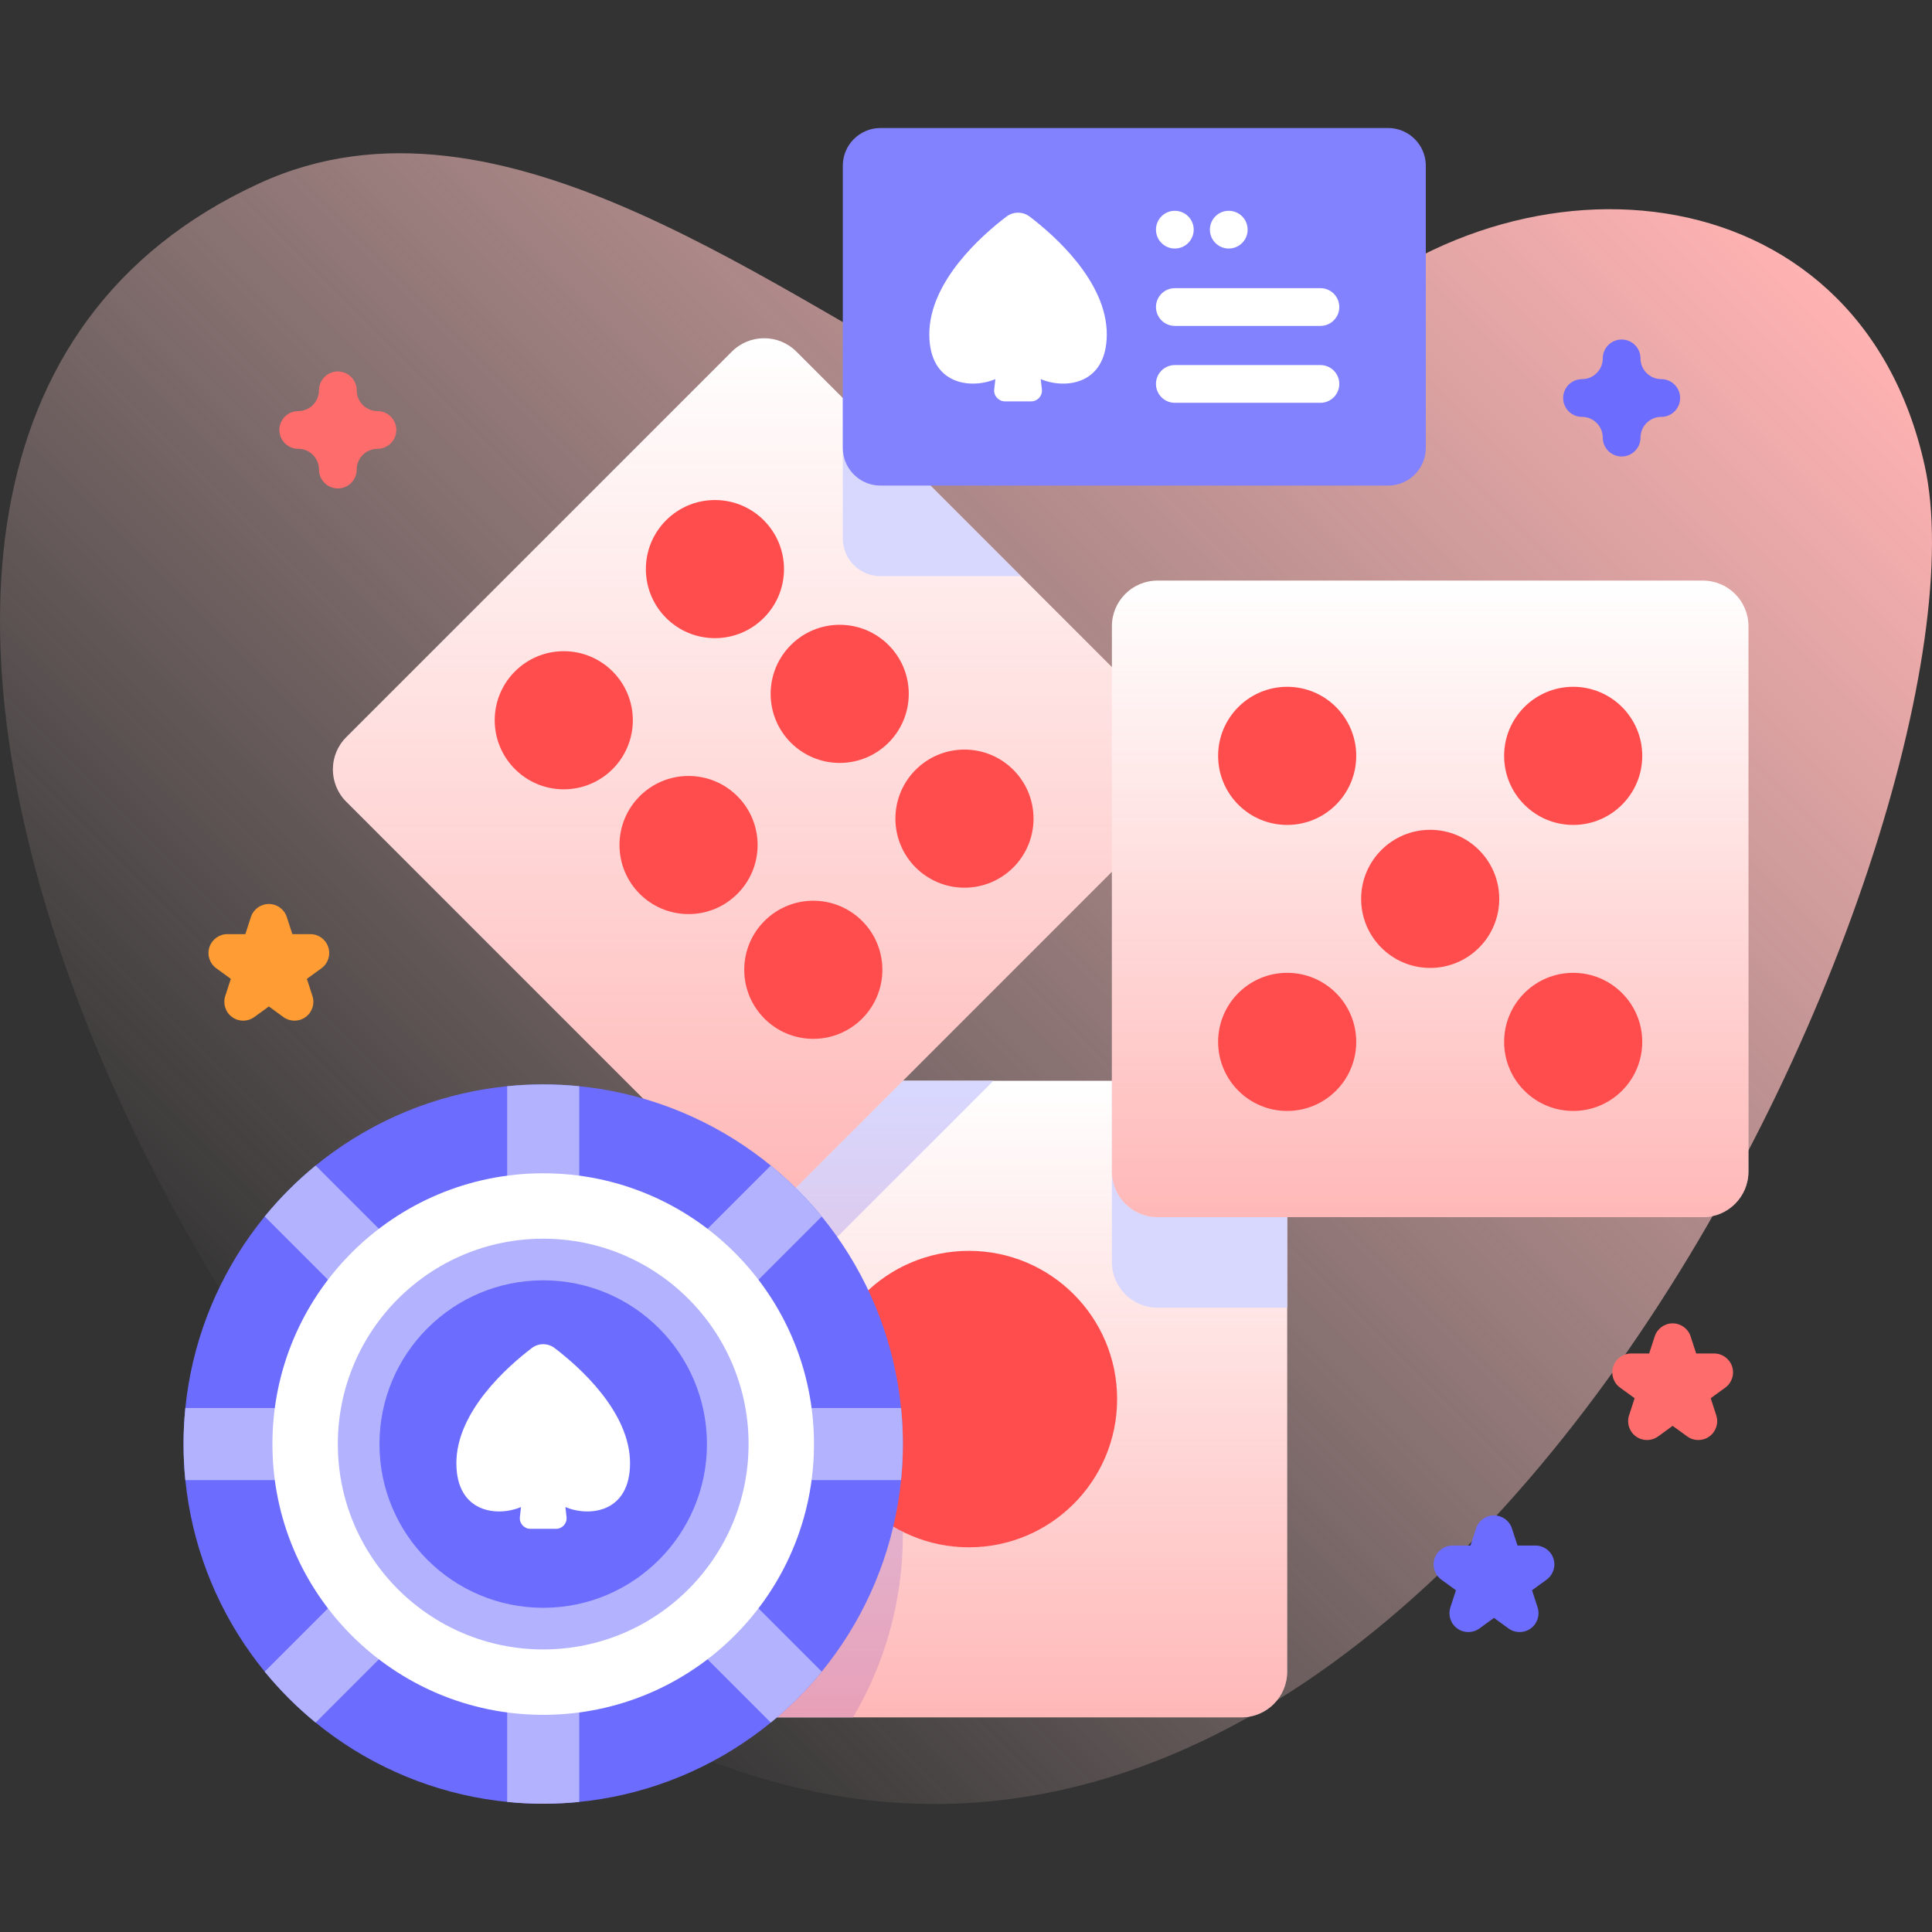 <svg id="Capa_1" enable-background="new 0 0 512 512" height="512" viewBox="0 0 512 512" width="512" xmlns="http://www.w3.org/2000/svg" xmlns:xlink="http://www.w3.org/1999/xlink"><rect x="0" y="0" width="512" height="512" fill="#333333" stroke="none"/><linearGradient id="SVGID_1_" gradientUnits="userSpaceOnUse" x1="75.806" x2="430.081" y1="376.616" y2="22.341"><stop offset="0" stop-color="#ffd8d8" stop-opacity="0"/><stop offset=".998" stop-color="#ffb2b2"/></linearGradient><linearGradient id="lg1"><stop offset="0" stop-color="#ff4d4d" stop-opacity=".4"/><stop offset=".146" stop-color="#ff4d4d" stop-opacity=".342"/><stop offset="1" stop-color="#ff4d4d" stop-opacity="0"/></linearGradient><linearGradient id="SVGID_00000148661843140240989800000008641134956883595667_" gradientUnits="userSpaceOnUse" x1="256.765" x2="256.765" xlink:href="#lg1" y1="455.11" y2="286.42"/><linearGradient id="SVGID_00000109733386820836964290000005669388542342972327_" gradientUnits="userSpaceOnUse" x1="202.5" x2="202.5" xlink:href="#lg1" y1="318.188" y2="89.634"/><linearGradient id="SVGID_00000086670814660191749060000014970993053608974501_" gradientUnits="userSpaceOnUse" x1="379.014" x2="379.014" xlink:href="#lg1" y1="322.557" y2="153.865"/><g><g><path d="m510.082 123.494c-17.76-80.58-110.951-86.591-163.401-33.894-22.821 22.929-50.297 34.79-81.752 18.95-58.913-29.669-131.865-89.438-196.119-60-158.064 72.414-9.359 355.024 102.091 410.45 207.209 103.05 360.116-240.521 339.181-335.506z" fill="url(#SVGID_1_)"/></g><g><g><g><g><g><g><g><path d="m341.11 298.5v144.52c0 6.68-5.41 12.09-12.08 12.09h-144.52c-6.68 0-12.09-5.41-12.09-12.09v-144.52c0-6.67 5.41-12.08 12.09-12.08h144.52c6.67 0 12.08 5.41 12.08 12.08z" fill="#fff"/><path d="m239.27 406.69c0 17.68-4.81 34.23-13.21 48.42h-41.55c-6.68 0-12.09-5.41-12.09-12.09v-127.31c38.74 12.1 66.85 48.25 66.85 90.98z" fill="#d8d8ff"/><path d="m184.512 286.424h78.76l-52.22 52.22c-4.73 4.72-12.38 4.72-17.1 0l-21.53-21.53v-18.61c0-6.67 5.41-12.08 12.09-12.08z" fill="#d8d8ff"/><path d="m341.11 298.5v144.52c0 6.68-5.41 12.09-12.08 12.09h-144.52c-6.68 0-12.09-5.41-12.09-12.09v-144.52c0-6.67 5.41-12.08 12.09-12.08h144.52c6.67 0 12.08 5.41 12.08 12.08z" fill="url(#SVGID_00000148661843140240989800000008641134956883595667_)"/><path d="m341.112 298.504v48.05h-34.36c-6.67 0-12.08-5.41-12.08-12.08v-48.05h34.36c6.67 0 12.08 5.41 12.08 12.08z" fill="#d8d8ff"/></g><circle cx="256.769" cy="370.768" fill="#ff4d4d" r="39.281"/></g><g><g><g><path d="m313.237 212.457-102.19 102.191c-4.72 4.72-12.373 4.72-17.093 0l-102.191-102.191c-4.72-4.72-4.72-12.373 0-17.093l102.191-102.19c4.72-4.72 12.373-4.72 17.093 0l102.191 102.191c4.719 4.719 4.719 12.372-.001 17.092z" fill="#fff"/><path d="m313.237 212.457-102.19 102.191c-4.72 4.72-12.373 4.72-17.093 0l-102.191-102.191c-4.72-4.72-4.72-12.373 0-17.093l102.191-102.19c4.72-4.72 12.373-4.72 17.093 0l102.191 102.191c4.719 4.719 4.719 12.372-.001 17.092z" fill="url(#SVGID_00000109733386820836964290000005669388542342972327_)"/><path d="m223.35 105.477v37.21c0 5.523 4.477 10 10 10h37.21z" fill="#d8d8ff"/></g></g><g fill="#ff4d4d"><g><circle cx="149.406" cy="190.876" r="18.303"/><circle cx="182.471" cy="223.94" r="18.303"/><circle cx="215.535" cy="257.005" r="18.303"/></g><g><circle cx="189.465" cy="150.816" r="18.303"/><circle cx="222.53" cy="183.881" r="18.303"/><circle cx="255.594" cy="216.946" r="18.303"/></g></g></g><g><g><g><path d="m451.274 322.557h-144.52c-6.675 0-12.087-5.411-12.087-12.087v-144.519c0-6.675 5.411-12.087 12.087-12.087h144.519c6.675 0 12.087 5.411 12.087 12.087v144.519c0 6.676-5.411 12.087-12.086 12.087z" fill="#fff"/></g></g><g><g><path d="m451.274 322.557h-144.52c-6.675 0-12.087-5.411-12.087-12.087v-144.519c0-6.675 5.411-12.087 12.087-12.087h144.519c6.675 0 12.087 5.411 12.087 12.087v144.519c0 6.676-5.411 12.087-12.086 12.087z" fill="url(#SVGID_00000086670814660191749060000014970993053608974501_)"/></g></g><g fill="#ff4d4d"><g><circle cx="341.115" cy="200.312" r="18.303"/><circle cx="379.014" cy="238.211" r="18.303"/><circle cx="416.913" cy="276.11" r="18.303"/></g><g><circle cx="416.913" cy="200.312" r="18.303"/><circle cx="341.115" cy="276.11" r="18.303"/></g></g></g></g></g><g><g><circle cx="143.955" cy="382.691" fill="#6c6cff" r="95.315"/><path d="m217.766 322.386c-4.04-4.939-8.566-9.465-13.505-13.505l-50.756 50.756v-71.785c-3.141-.312-6.326-.475-9.55-.475-3.223 0-6.409.162-9.55.475v71.785l-50.755-50.756c-4.939 4.04-9.465 8.566-13.505 13.505l50.756 50.756h-71.786c-.313 3.141-.475 6.326-.475 9.55 0 3.223.162 6.409.475 9.55h71.785l-50.756 50.756c4.04 4.939 8.566 9.465 13.505 13.505l50.756-50.756v71.785c3.141.312 6.326.475 9.55.475 3.223 0 6.409-.162 9.55-.475v-71.785l50.756 50.756c4.939-4.04 9.465-8.566 13.505-13.505l-50.756-50.756h71.785c.312-3.141.475-6.326.475-9.55 0-3.223-.162-6.409-.475-9.55h-71.785z" fill="#b2b2ff"/><circle cx="143.955" cy="382.691" fill="#fff" r="71.759"/><circle cx="143.955" cy="382.691" fill="#b2b2ff" r="54.424"/><circle cx="143.955" cy="382.691" fill="#6c6cff" r="43.391"/></g><path d="m146.971 357.244c-1.781-1.354-4.25-1.354-6.032 0-6.247 4.75-20.022 16.785-19.996 30.546.025 13.194 10.895 14.225 17.131 11.598l-.301 2.651c-.189 1.66 1.11 3.114 2.78 3.114h3.402 3.402c1.671 0 2.969-1.454 2.78-3.114l-.301-2.651c6.236 2.627 17.107 1.595 17.131-11.598.026-13.761-13.749-25.796-19.996-30.546z" fill="#fff"/></g></g><g><g><path d="m367.854 128.687h-134.504c-5.523 0-10-4.477-10-10v-74.764c0-5.523 4.477-10 10-10h134.504c5.523 0 10 4.477 10 10v74.764c0 5.523-4.478 10-10 10z" fill="#8282ff"/></g><g><path d="m272.876 57.404c-1.821-1.384-4.344-1.384-6.164 0-6.384 4.854-20.461 17.153-20.435 31.217.025 13.483 11.135 14.537 17.507 11.853l-.308 2.71c-.193 1.696 1.134 3.182 2.841 3.182h3.476 3.476c1.707 0 3.034-1.486 2.841-3.182l-.308-2.71c6.373 2.684 17.482 1.631 17.507-11.853.028-14.064-14.049-26.364-20.433-31.217z" fill="#fff"/><g><g><path d="m349.927 86.366h-38.583c-2.761 0-5-2.239-5-5s2.239-5 5-5h38.583c2.761 0 5 2.239 5 5s-2.239 5-5 5z" fill="#fff"/></g><g><path d="m349.927 106.747h-38.583c-2.761 0-5-2.239-5-5s2.239-5 5-5h38.583c2.761 0 5 2.239 5 5s-2.239 5-5 5z" fill="#fff"/></g></g><g><circle cx="311.344" cy="60.863" fill="#fff" r="5"/></g><g><circle cx="325.635" cy="60.863" fill="#fff" r="5"/></g></g></g></g><path d="m89.532 129.442c-2.761 0-5-2.239-5-5 0-3.033-2.467-5.5-5.5-5.5-2.761 0-5-2.239-5-5s2.239-5 5-5c3.033 0 5.5-2.467 5.5-5.5 0-2.761 2.239-5 5-5s5 2.239 5 5c0 3.033 2.467 5.5 5.5 5.5 2.761 0 5 2.239 5 5s-2.239 5-5 5c-3.033 0-5.5 2.467-5.5 5.5 0 2.761-2.239 5-5 5z" fill="#ff6c6c"/><path d="m429.751 120.977c-2.762 0-5-2.239-5-5 0-3.033-2.468-5.5-5.5-5.5-2.762 0-5-2.239-5-5s2.238-5 5-5c3.032 0 5.5-2.467 5.5-5.5 0-2.761 2.238-5 5-5s5 2.239 5 5c0 3.033 2.468 5.5 5.5 5.5 2.762 0 5 2.239 5 5s-2.238 5-5 5c-3.032 0-5.5 2.467-5.5 5.5 0 2.761-2.238 5-5 5z" fill="#6c6cff"/><path d="m450.069 381.624c-1.031 0-2.062-.318-2.938-.955l-3.86-2.804-3.858 2.804c-1.754 1.273-4.126 1.273-5.878 0-1.753-1.273-2.486-3.53-1.816-5.59l1.474-4.537-3.859-2.805c-1.753-1.273-2.486-3.53-1.816-5.59.669-2.06 2.589-3.455 4.755-3.455h4.771l1.475-4.537c.669-2.06 2.589-3.455 4.755-3.455s4.086 1.395 4.755 3.455l1.475 4.537h4.771c2.166 0 4.086 1.395 4.755 3.455.67 2.06-.063 4.317-1.815 5.59l-3.859 2.804 1.474 4.538c.67 2.06-.063 4.317-1.816 5.59-.882.636-1.913.955-2.945.955z" fill="#ff6c6c"/><path d="m64.448 270.489c-1.031 0-2.062-.318-2.939-.955-1.752-1.273-2.486-3.53-1.816-5.59l1.475-4.537-3.86-2.804c-1.752-1.273-2.486-3.53-1.816-5.59s2.589-3.455 4.755-3.455h4.771l1.474-4.537c.669-2.06 2.589-3.455 4.755-3.455s4.086 1.395 4.755 3.455l1.474 4.537h4.771c2.166 0 4.086 1.395 4.755 3.455s-.064 4.317-1.816 5.59l-3.859 2.804 1.475 4.537c.669 2.06-.064 4.317-1.816 5.59s-4.125 1.273-5.878 0l-3.86-2.804-3.859 2.804c-.878.636-1.91.955-2.941.955z" fill="#ff9c33"/><path d="m402.717 432.517c-1.031 0-2.062-.318-2.938-.955l-3.86-2.804-3.858 2.804c-1.754 1.273-4.126 1.273-5.878 0-1.753-1.273-2.486-3.53-1.816-5.59l1.474-4.537-3.859-2.804c-1.753-1.273-2.486-3.53-1.816-5.59.669-2.06 2.589-3.455 4.755-3.455h4.771l1.475-4.537c.669-2.06 2.589-3.455 4.755-3.455s4.086 1.395 4.755 3.455l1.475 4.537h4.771c2.166 0 4.086 1.395 4.755 3.455.67 2.06-.063 4.317-1.816 5.59l-3.858 2.804 1.474 4.538c.67 2.06-.063 4.317-1.816 5.59-.883.636-1.914.954-2.945.954z" fill="#6c6cff"/></g></g></svg>